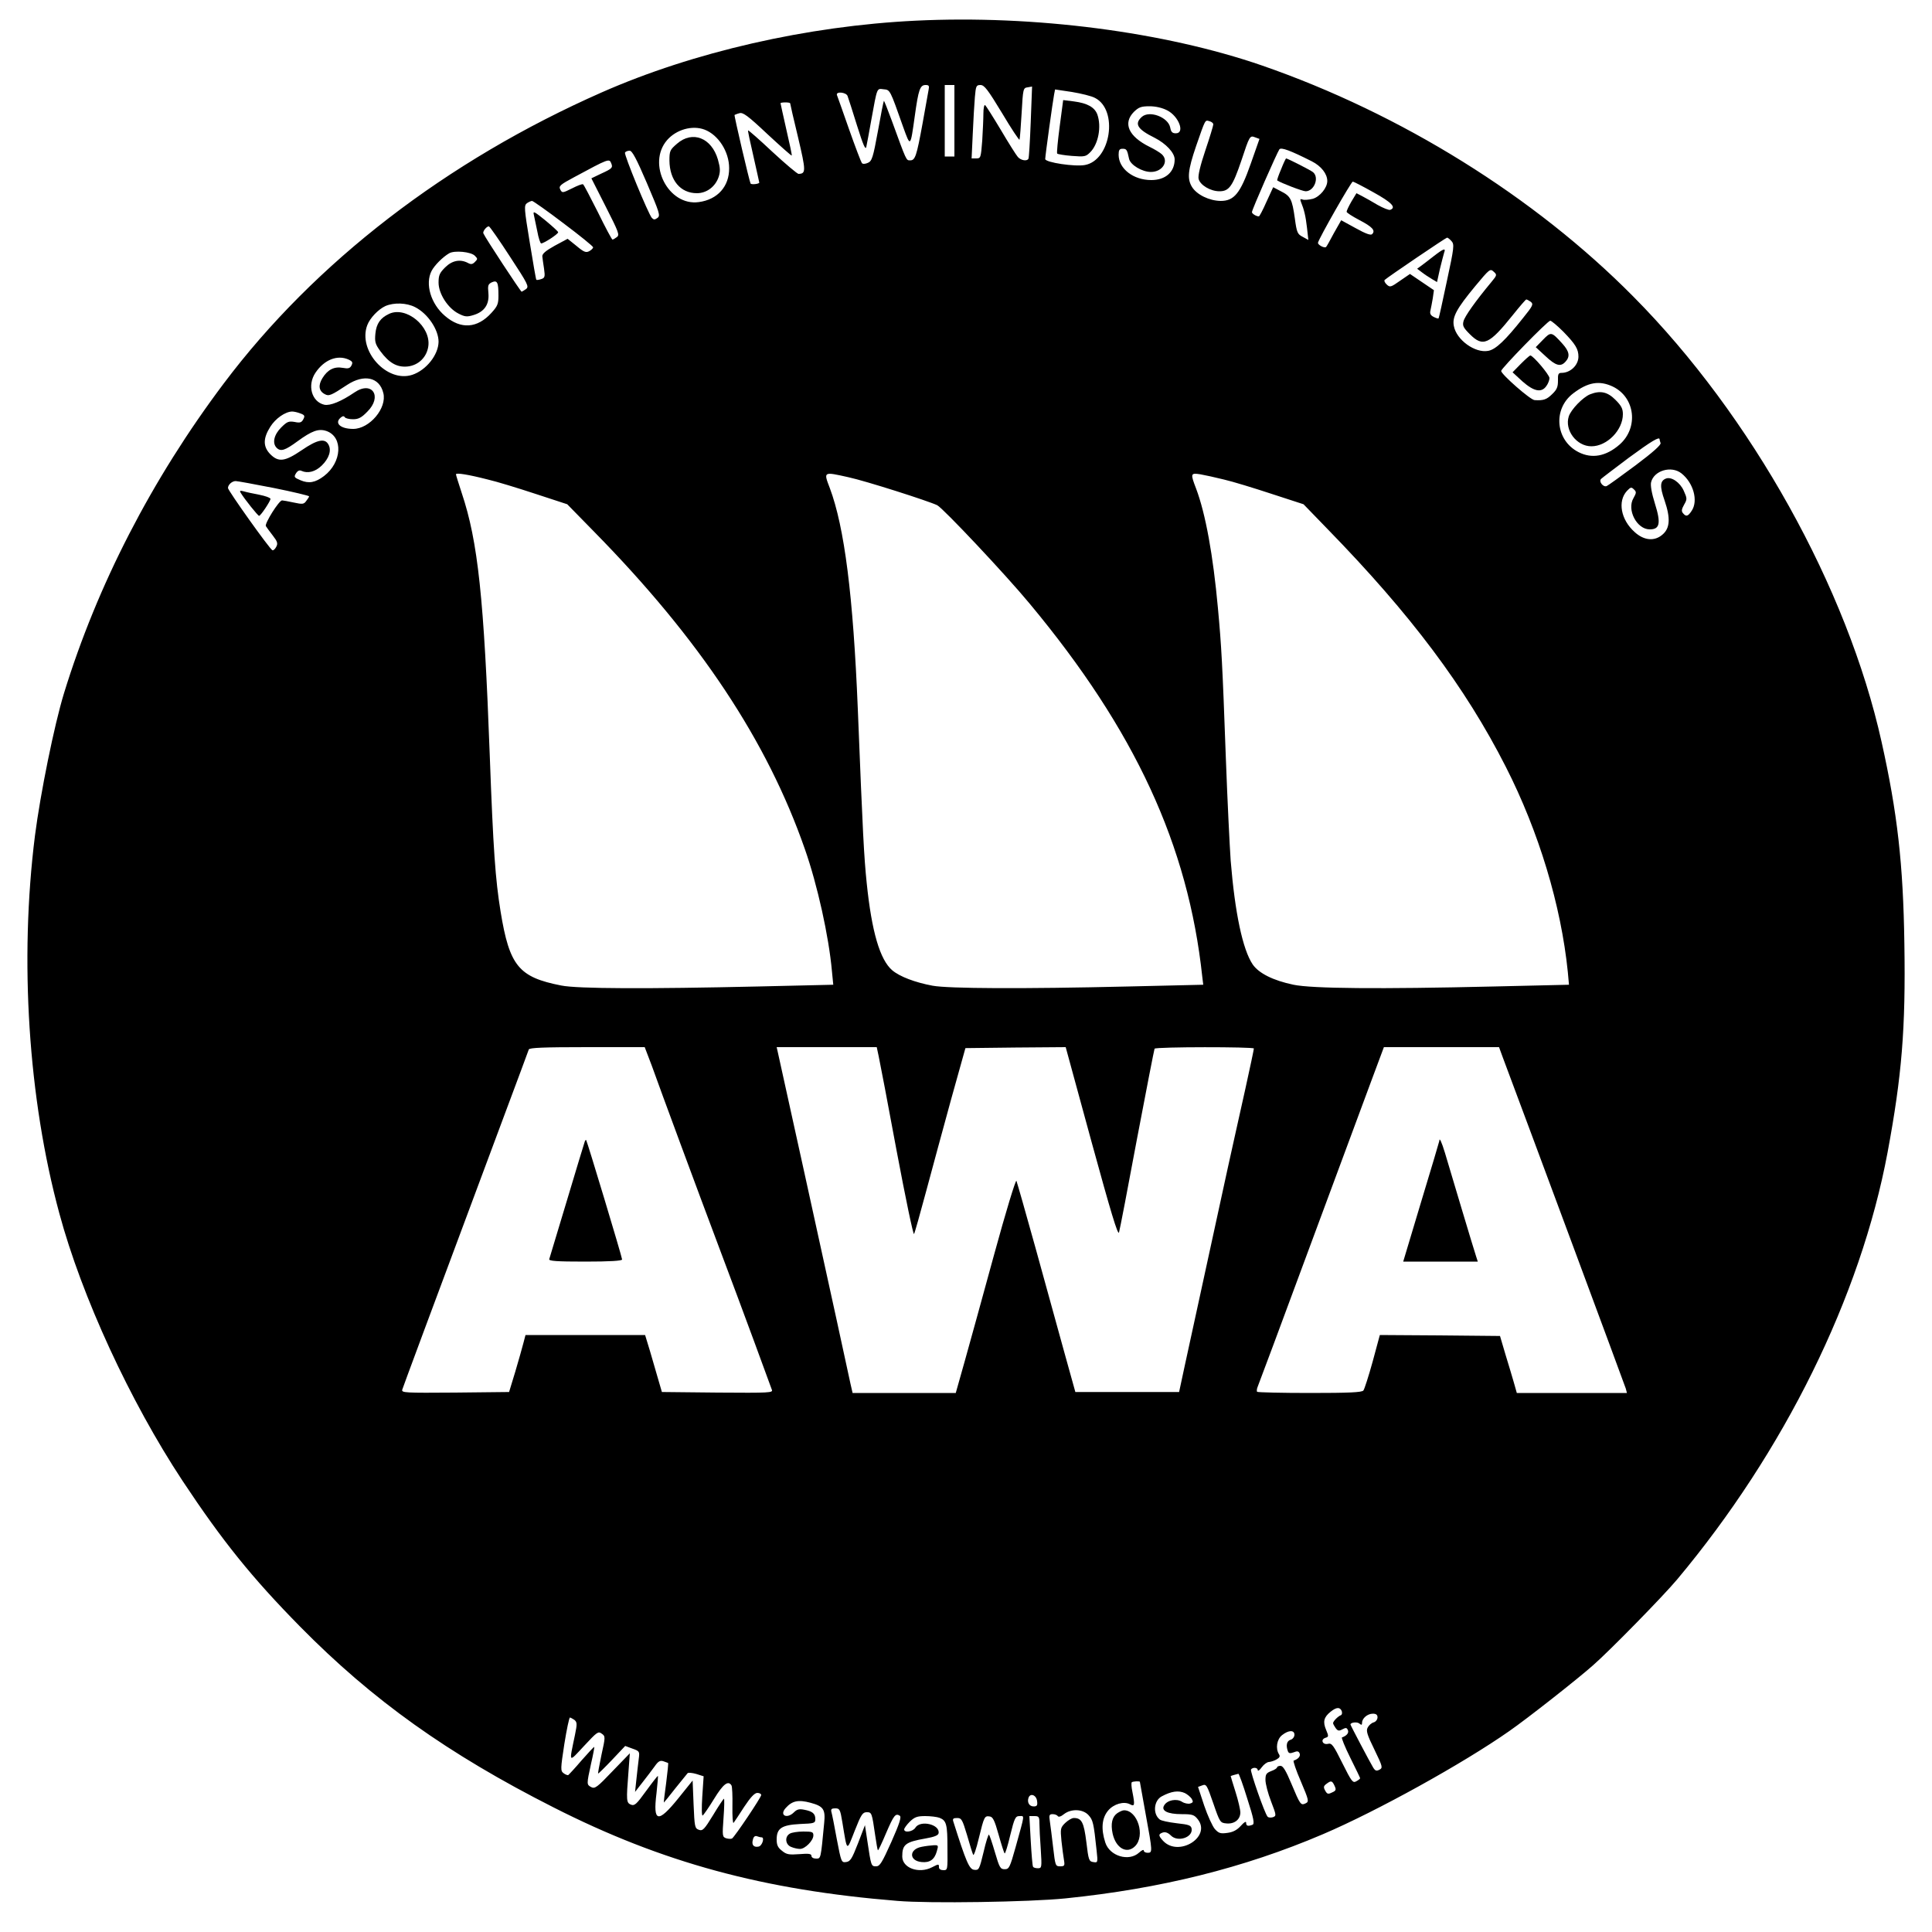 <?xml version="1.0" standalone="no"?>
<!DOCTYPE svg PUBLIC "-//W3C//DTD SVG 20010904//EN"
 "http://www.w3.org/TR/2001/REC-SVG-20010904/DTD/svg10.dtd">
<svg version="1.0" xmlns="http://www.w3.org/2000/svg"
 width="1000pt" height="1000pt" viewBox="0 0 1000 1000"
 preserveAspectRatio="xMidYMid meet">
<g transform="translate(0,1000) scale(0.1,-0.1)"
fill="#000000" stroke="none">
<path d="M4740 9893 c-561 -27 -1151 -162 -1625 -371 -803 -354 -1485 -879
-1957 -1507 -373 -496 -655 -1044 -827 -1604 -50 -163 -122 -518 -150 -736
-81 -644 -35 -1361 126 -1955 116 -431 366 -973 638 -1385 206 -311 359 -501
608 -754 375 -381 765 -659 1312 -936 563 -286 1088 -428 1780 -484 164 -14
684 -6 870 13 490 50 922 157 1332 332 279 119 727 367 965 534 91 63 353 269
433 340 86 75 365 360 436 445 554 662 949 1462 1089 2210 74 398 94 640 87
1080 -6 413 -36 677 -118 1045 -177 797 -674 1689 -1284 2304 -512 518 -1204
948 -1923 1197 -504 174 -1178 262 -1792 232z m66 -360 c-3 -16 -17 -93 -31
-173 -31 -169 -38 -190 -64 -190 -21 0 -18 -6 -96 208 -21 57 -39 102 -40 100
-2 -2 -16 -72 -31 -157 -25 -137 -31 -155 -52 -164 -14 -6 -26 -7 -31 -1 -4 5
-34 83 -66 174 -32 91 -60 171 -63 178 -7 20 48 15 55 -5 4 -10 26 -79 49
-153 32 -102 44 -129 48 -110 3 14 15 77 26 140 31 171 28 162 63 158 35 -3
33 -1 102 -196 38 -105 37 -106 60 58 19 137 27 160 56 160 17 0 20 -4 15 -27z
m134 -158 l0 -185 -25 0 -25 0 0 185 0 185 25 0 25 0 0 -185z m247 39 c48 -81
89 -142 90 -137 2 6 7 68 11 139 7 125 8 129 31 132 l23 4 -7 -184 c-4 -101
-9 -186 -12 -190 -8 -14 -40 -8 -55 10 -8 9 -48 72 -88 140 -40 67 -77 125
-81 128 -5 3 -9 -17 -9 -44 0 -27 -3 -90 -6 -140 -7 -89 -8 -92 -31 -92 l-24
0 6 128 c3 70 8 155 11 190 5 57 7 62 29 62 20 0 38 -24 112 -146z m481 79
c121 -62 82 -322 -52 -347 -51 -10 -206 13 -206 31 0 16 39 298 46 334 l5 26
87 -13 c48 -8 102 -21 120 -31z m-1578 -28 c0 -3 18 -83 41 -177 41 -174 41
-187 2 -188 -6 0 -67 51 -135 114 -67 63 -124 113 -126 111 -2 -1 11 -62 28
-135 16 -72 30 -133 30 -135 0 -7 -40 -12 -45 -5 -6 10 -86 352 -83 355 2 1
13 6 25 9 18 6 43 -12 145 -108 68 -63 124 -113 126 -111 2 1 -11 62 -28 135
-16 72 -30 133 -30 136 0 2 11 4 25 4 14 0 25 -2 25 -5z m1951 -36 c60 -30 94
-119 45 -119 -18 0 -25 7 -29 30 -11 54 -108 90 -147 55 -40 -36 -23 -64 66
-108 59 -30 104 -78 104 -112 0 -65 -47 -107 -121 -107 -93 0 -169 59 -169
131 0 24 4 31 20 31 21 0 24 -4 34 -52 7 -32 68 -68 113 -68 61 0 95 57 56 92
-10 9 -38 26 -63 38 -109 54 -139 122 -81 181 25 24 37 29 81 29 32 0 66 -8
91 -21z m239 -73 c0 -6 -18 -66 -41 -134 -27 -80 -39 -132 -35 -148 8 -32 61
-64 108 -64 50 0 68 26 113 158 43 130 44 132 72 121 l22 -8 -45 -128 c-54
-154 -86 -193 -156 -193 -59 1 -123 32 -148 72 -26 42 -22 86 21 212 49 141
46 135 68 129 12 -3 21 -10 21 -17z m-2633 -27 c71 -27 127 -114 127 -199 1
-95 -60 -163 -157 -176 -158 -22 -270 199 -164 321 48 55 131 78 194 54z
m3143 -164 c49 -25 80 -65 80 -102 0 -35 -38 -81 -75 -92 -20 -5 -44 -7 -52
-4 -13 5 -15 2 -9 -13 16 -39 24 -72 31 -133 l7 -63 -29 16 c-27 14 -31 21
-41 96 -14 99 -22 115 -72 140 l-40 21 -35 -76 c-18 -41 -36 -75 -39 -75 -14
0 -36 14 -36 22 0 13 130 308 142 325 9 12 57 -6 168 -62z m-3442 -112 c66
-155 71 -169 55 -181 -14 -10 -19 -10 -29 0 -19 22 -145 328 -139 338 3 6 14
10 24 10 13 0 35 -41 89 -167z m-184 101 c9 -22 4 -27 -53 -53 l-50 -24 74
-146 c67 -132 73 -147 58 -158 -9 -7 -19 -13 -23 -13 -3 0 -37 63 -75 141 -39
77 -73 143 -77 145 -4 3 -30 -7 -57 -21 -49 -24 -51 -25 -61 -6 -9 18 -1 25
72 64 178 96 182 98 192 71z m3946 -150 c94 -52 118 -78 86 -90 -7 -3 -36 9
-65 25 -28 17 -64 37 -81 46 l-29 15 -26 -43 c-14 -24 -25 -48 -25 -53 0 -5
30 -24 66 -43 67 -35 85 -54 66 -73 -7 -7 -33 2 -85 31 l-75 41 -38 -67 c-20
-38 -38 -70 -40 -71 -7 -9 -45 11 -42 22 6 25 172 316 180 316 4 0 53 -25 108
-56z m-4193 -160 c84 -63 153 -119 153 -124 0 -5 -9 -14 -20 -20 -17 -9 -28
-5 -66 27 l-46 37 -67 -36 c-47 -26 -65 -42 -64 -55 1 -10 5 -39 9 -64 6 -42
4 -48 -16 -54 -12 -4 -23 -5 -24 -3 -2 1 -17 89 -34 193 -29 176 -30 191 -15
203 9 6 21 12 27 12 5 0 79 -52 163 -116z m-277 -173 c93 -142 99 -154 83
-167 -10 -7 -20 -13 -23 -14 -5 0 -191 283 -198 302 -5 11 19 39 29 36 5 -2
54 -72 109 -157z m4873 81 c15 -17 14 -31 -24 -207 -22 -104 -41 -191 -43
-193 -3 -2 -14 2 -26 8 -16 8 -20 18 -16 33 3 12 8 41 12 63 l6 42 -62 42 -62
42 -51 -35 c-48 -34 -53 -35 -69 -20 -10 9 -15 20 -11 24 16 15 317 219 323
219 4 0 14 -8 23 -18z m-5055 -76 c15 -15 15 -17 0 -32 -12 -12 -20 -14 -36
-5 -40 21 -82 13 -118 -23 -29 -29 -34 -41 -34 -79 0 -57 48 -132 103 -160 33
-17 44 -18 77 -8 57 17 83 55 78 113 -4 41 -2 47 18 57 28 12 34 0 34 -70 0
-42 -5 -54 -36 -88 -73 -81 -159 -87 -241 -16 -73 62 -104 166 -69 233 15 29
58 72 91 91 27 16 113 8 133 -13z m5262 -135 c-84 -101 -139 -179 -145 -204
-6 -23 -1 -33 33 -67 68 -68 100 -53 222 99 36 45 67 81 70 81 4 0 14 -6 23
-12 15 -12 12 -20 -39 -83 -92 -116 -142 -164 -181 -171 -68 -13 -165 57 -178
129 -9 46 14 89 110 205 74 89 78 93 96 76 18 -16 18 -18 -11 -53z m-5571
-131 c65 -33 121 -116 121 -179 -1 -68 -64 -147 -136 -171 -131 -43 -283 125
-233 257 14 37 57 82 94 99 44 19 110 17 154 -6z m5943 -127 c64 -66 78 -90
78 -130 -1 -44 -42 -83 -88 -83 -16 0 -19 -7 -18 -40 0 -32 -5 -46 -29 -69
-29 -29 -46 -35 -92 -32 -22 1 -173 134 -173 151 0 13 241 260 254 260 6 0 37
-26 68 -57z m-6288 -144 c21 -10 23 -15 15 -31 -8 -15 -17 -17 -45 -12 -44 8
-78 -9 -105 -53 -23 -37 -19 -67 12 -83 21 -12 33 -7 116 48 87 57 167 40 187
-42 20 -78 -71 -186 -156 -186 -66 0 -99 30 -64 59 10 8 16 9 21 1 3 -5 22
-10 42 -10 28 0 44 8 74 39 80 79 25 162 -66 100 -69 -47 -126 -70 -156 -64
-66 15 -90 101 -46 166 45 67 113 94 171 68z m6544 -140 c116 -56 134 -213 35
-300 -70 -61 -143 -75 -213 -39 -119 61 -134 223 -27 304 76 58 135 68 205 35z
m-6793 -139 c22 -8 24 -13 15 -30 -9 -17 -17 -20 -45 -14 -31 5 -39 2 -70 -29
-37 -37 -47 -81 -23 -105 21 -21 44 -13 108 34 74 54 109 67 150 53 87 -31 80
-162 -13 -233 -45 -34 -78 -40 -121 -22 -33 14 -36 17 -24 36 8 13 18 18 28
13 33 -15 72 -5 105 27 38 37 52 79 35 109 -18 34 -58 26 -138 -29 -87 -59
-120 -64 -163 -21 -38 39 -38 82 0 142 27 43 77 78 113 79 9 0 28 -4 43 -10z
m7035 -134 c0 -2 2 -11 5 -19 4 -9 -38 -47 -130 -116 -75 -56 -142 -104 -149
-107 -18 -7 -42 24 -29 37 6 6 71 55 144 110 117 86 159 111 159 95z m113
-176 c62 -49 88 -142 53 -194 -19 -29 -29 -32 -45 -12 -9 10 -7 21 6 44 16 28
16 32 -2 72 -19 43 -64 74 -92 63 -31 -12 -33 -40 -7 -114 31 -91 28 -143 -11
-176 -41 -36 -96 -31 -144 13 -72 64 -89 160 -40 213 19 20 23 21 36 8 14 -13
13 -18 -2 -45 -36 -60 17 -162 84 -162 52 0 59 31 27 133 -17 54 -24 95 -20
111 15 61 105 87 157 46z m-6178 -32 c44 -10 155 -44 246 -74 l165 -54 140
-143 c546 -556 895 -1082 1090 -1642 65 -185 124 -452 140 -631 l7 -71 -389
-9 c-575 -13 -935 -12 -1019 5 -220 43 -268 101 -314 383 -27 166 -38 319 -56
808 -30 814 -61 1107 -145 1358 -16 49 -30 93 -30 97 0 9 64 -1 165 -27z
m1866 12 c89 -19 414 -123 460 -145 31 -16 355 -360 479 -510 545 -655 820
-1250 893 -1931 l5 -41 -387 -9 c-552 -13 -932 -11 -1014 4 -91 17 -170 47
-209 80 -63 54 -106 198 -132 452 -14 136 -20 248 -46 900 -24 587 -69 941
-145 1144 -33 86 -34 85 96 56z m1944 -12 c44 -10 155 -44 246 -74 l166 -54
124 -128 c431 -442 713 -818 923 -1231 171 -336 286 -717 321 -1062 l6 -66
-388 -9 c-596 -14 -941 -11 -1038 9 -105 22 -179 59 -211 105 -52 77 -92 267
-114 537 -5 72 -17 310 -25 530 -18 498 -23 581 -41 777 -25 274 -64 489 -113
619 -30 78 -29 82 22 74 23 -4 78 -16 122 -27z m-4917 -44 c100 -20 182 -40
182 -43 0 -3 -7 -14 -15 -24 -12 -17 -19 -18 -65 -8 -28 6 -55 11 -60 11 -16
0 -91 -120 -84 -133 4 -6 20 -29 36 -49 24 -31 27 -41 18 -58 -6 -12 -15 -20
-20 -18 -13 4 -230 309 -230 322 0 17 21 36 40 36 8 0 97 -16 198 -36z m1956
-2991 c19 -54 85 -233 146 -398 61 -165 153 -412 205 -550 52 -137 132 -353
179 -480 46 -126 87 -238 91 -248 7 -16 -9 -17 -281 -15 l-288 3 -19 65 c-10
36 -30 102 -43 148 l-25 82 -309 0 -310 0 -11 -42 c-6 -24 -25 -90 -42 -148
l-32 -105 -279 -3 c-262 -2 -278 -1 -274 15 5 16 125 340 520 1398 72 193 133
356 135 363 4 9 74 12 303 12 l297 0 37 -97z m1174 50 c6 -27 48 -247 93 -490
46 -244 86 -437 90 -430 4 6 32 107 63 222 31 116 89 329 129 475 l74 265 259
3 260 2 134 -491 c99 -361 136 -485 142 -468 4 13 46 231 93 484 48 253 89
463 91 467 7 10 514 10 514 1 0 -5 -20 -100 -45 -213 -25 -113 -66 -295 -90
-405 -38 -173 -110 -505 -223 -1025 l-29 -135 -269 0 -268 0 -57 205 c-31 113
-98 356 -149 540 -51 184 -96 341 -99 348 -4 7 -56 -164 -115 -380 -59 -216
-128 -466 -153 -555 l-46 -163 -267 0 -267 0 -11 48 c-6 26 -38 175 -72 332
-54 249 -291 1326 -305 1388 l-5 22 259 0 259 0 10 -47z m3230 -5 c122 -325
630 -1693 637 -1715 l6 -23 -285 0 -285 0 -15 53 c-8 28 -28 95 -44 147 l-28
95 -311 3 -311 2 -37 -137 c-21 -76 -43 -144 -48 -150 -7 -10 -75 -13 -277
-13 -146 0 -269 3 -273 6 -3 3 -2 16 3 27 5 12 125 333 265 712 141 380 286
770 322 868 l66 177 298 0 298 0 19 -52z m-833 -3385 c3 -10 1 -19 -5 -21 -14
-5 -40 -31 -40 -41 0 -4 6 -15 13 -25 11 -15 17 -17 35 -7 19 10 23 9 29 -5 5
-14 -6 -28 -31 -37 -4 -1 15 -49 43 -105 28 -56 51 -104 51 -106 0 -3 -9 -10
-20 -16 -18 -10 -24 -2 -72 94 -46 93 -55 105 -74 100 -28 -7 -41 22 -14 31
17 5 18 8 4 41 -18 42 -12 66 23 94 31 25 49 25 58 3z m185 -32 c0 -11 -9 -23
-20 -26 -11 -3 -25 -15 -31 -27 -9 -16 -3 -37 35 -114 43 -89 44 -94 26 -104
-16 -8 -22 -6 -33 12 -17 28 -117 218 -117 222 0 11 35 15 46 5 11 -9 14 -8
14 4 0 23 28 47 56 47 17 0 24 -6 24 -19z m-4157 -13 c14 -12 15 -20 3 -78
-31 -149 -35 -145 47 -57 67 72 73 77 91 64 20 -14 20 -16 -1 -111 -11 -53
-19 -96 -17 -96 2 0 35 32 72 71 l68 72 38 -14 c37 -13 37 -15 32 -54 -3 -22
-8 -69 -12 -105 l-7 -65 39 50 c22 28 50 65 63 83 18 26 28 31 44 26 12 -4 23
-8 25 -9 2 -2 -3 -48 -10 -104 -8 -56 -13 -101 -12 -101 1 0 28 33 59 73 32
39 61 75 64 79 4 4 24 2 45 -4 l38 -12 -7 -104 c-4 -61 -3 -102 2 -99 5 3 32
42 59 86 47 77 73 97 90 70 4 -6 6 -55 5 -108 -1 -53 2 -91 6 -86 5 6 29 43
55 83 33 50 54 72 68 72 11 0 20 -5 20 -11 0 -12 -137 -216 -151 -225 -5 -3
-19 -2 -30 1 -20 7 -21 11 -14 106 4 54 5 99 2 99 -2 0 -28 -38 -56 -85 -46
-75 -54 -83 -74 -76 -21 8 -22 16 -27 131 l-5 124 -74 -92 c-106 -131 -132
-125 -113 26 5 48 9 88 7 90 -1 1 -28 -33 -60 -77 -50 -69 -60 -79 -79 -72
-24 10 -25 19 -13 171 l7 95 -90 -93 c-79 -83 -91 -92 -110 -82 -24 13 -24 14
-1 120 11 47 18 86 17 88 -2 1 -31 -30 -66 -70 -34 -40 -66 -74 -69 -76 -4 -1
-15 3 -24 10 -16 12 -16 21 4 151 12 75 25 137 29 137 3 0 14 -6 23 -12z
m3727 -77 c0 -11 -9 -23 -20 -26 -20 -6 -25 -29 -14 -59 4 -11 11 -13 30 -6
19 8 26 6 31 -6 5 -14 -6 -28 -31 -37 -4 -1 12 -50 37 -107 42 -99 43 -105 25
-114 -25 -12 -28 -8 -74 102 -28 67 -43 92 -56 92 -10 0 -18 -4 -18 -8 0 -4
-13 -13 -30 -19 -26 -10 -30 -17 -30 -46 0 -20 13 -70 29 -111 28 -73 28 -75
9 -82 -11 -3 -23 -2 -27 3 -15 16 -91 235 -86 244 9 13 35 11 35 -3 0 -7 10
-1 21 15 11 15 28 27 37 27 10 1 27 6 39 13 16 9 20 16 13 27 -19 30 -11 78
16 99 34 27 64 27 64 2z m-244 -331 c34 -105 38 -130 27 -135 -24 -9 -33 -6
-33 10 0 10 -10 4 -27 -15 -20 -22 -40 -33 -70 -37 -36 -5 -45 -2 -65 20 -12
14 -37 68 -55 121 l-32 97 22 8 c21 8 24 2 57 -93 34 -99 36 -101 68 -104 41
-4 72 20 72 57 0 14 -11 62 -25 106 -14 44 -25 81 -25 82 0 1 23 8 40 12 3 0
24 -57 46 -129z m-556 87 c0 -1 14 -77 30 -167 36 -196 36 -200 10 -200 -11 0
-20 5 -20 12 0 6 -11 1 -24 -11 -52 -48 -152 -19 -175 52 -23 71 -18 127 15
166 29 34 81 49 113 32 24 -13 26 -5 12 66 -5 23 -6 45 -3 48 5 5 42 7 42 2z
m1008 -21 c9 -20 7 -25 -14 -34 -20 -10 -25 -8 -35 10 -10 18 -8 24 7 35 24
18 29 17 42 -11z m-775 -37 c12 -6 28 -19 35 -29 9 -16 8 -20 -8 -25 -10 -3
-30 1 -42 9 -28 18 -76 9 -92 -18 -18 -28 17 -46 90 -46 56 0 65 -3 84 -27 71
-91 -100 -197 -180 -111 -25 27 -25 35 -1 43 13 4 27 -1 42 -16 35 -35 113
-10 107 35 -3 18 -13 22 -78 29 -41 5 -81 13 -88 20 -36 29 -30 97 11 119 50
27 87 32 120 17z m-765 -42 c3 -22 -1 -27 -18 -27 -23 0 -35 22 -26 46 10 25
41 12 44 -19z m-1173 -8 c67 -18 78 -34 71 -104 -18 -189 -17 -185 -42 -185
-14 0 -24 6 -24 14 0 11 -14 13 -62 9 -54 -4 -67 -2 -90 17 -22 17 -28 30 -28
59 0 58 26 75 121 80 74 3 79 4 79 26 0 28 -15 40 -58 48 -25 5 -37 2 -52 -13
-37 -37 -78 -16 -43 22 33 37 65 44 128 27z m165 -101 c26 -157 21 -153 64
-44 33 84 41 96 62 96 26 0 27 -2 44 -120 6 -41 12 -76 14 -77 2 -2 21 38 42
88 40 93 49 105 71 91 10 -6 -1 -40 -43 -135 -49 -109 -60 -127 -79 -127 -26
0 -26 0 -46 134 l-12 79 -36 -94 c-32 -82 -40 -94 -62 -97 -24 -3 -25 0 -48
120 -12 68 -25 131 -28 141 -3 13 2 17 20 17 23 0 26 -5 37 -72z m1274 37 c23
-25 27 -40 42 -183 7 -63 6 -64 -17 -60 -22 3 -25 9 -36 103 -13 103 -24 125
-65 125 -11 0 -30 -12 -45 -26 -24 -24 -25 -29 -19 -92 4 -37 10 -82 13 -99 5
-30 3 -33 -20 -33 -24 0 -25 3 -36 98 -6 53 -14 114 -17 135 -5 32 -3 37 15
37 11 0 23 -5 26 -10 4 -6 16 -3 32 10 37 29 98 27 127 -5z m-771 -14 c36 -14
41 -34 41 -158 1 -111 1 -113 -21 -113 -14 0 -23 6 -23 15 0 18 -1 18 -36 0
-68 -35 -154 -4 -154 56 0 62 17 75 120 93 46 8 66 16 68 27 9 46 -95 70 -120
29 -13 -21 -58 -28 -58 -9 0 6 13 24 29 40 25 24 38 29 80 29 27 0 61 -4 74
-9z m306 -88 c14 -50 28 -94 31 -96 3 -3 16 39 29 94 22 90 27 99 48 99 27 0
28 14 -20 -160 -30 -107 -34 -115 -57 -115 -22 0 -27 8 -50 87 -14 48 -28 89
-31 92 -3 3 -16 -37 -28 -90 -22 -91 -24 -95 -49 -92 -25 3 -41 39 -108 251
-4 13 0 17 20 17 23 0 27 -8 51 -87 14 -49 28 -95 32 -103 3 -8 16 29 29 84
28 115 30 118 57 114 16 -2 25 -20 46 -95z m211 60 c0 -21 3 -82 7 -135 6 -95
5 -98 -15 -98 -11 0 -23 3 -25 8 -3 4 -8 64 -12 135 l-7 127 26 0 c23 0 26 -4
26 -37z m-1438 -73 c17 0 3 -45 -16 -48 -25 -5 -37 9 -29 36 3 15 11 21 20 18
8 -3 19 -6 25 -6z"/>
<path d="M5485 9346 c-10 -75 -16 -138 -13 -141 3 -3 37 -9 76 -12 66 -5 72
-4 95 19 42 42 59 132 37 195 -14 38 -52 59 -121 68 l-56 7 -18 -136z"/>
<path d="M3504 9256 c-36 -31 -39 -37 -39 -87 1 -102 57 -169 142 -169 51 0
96 34 113 85 9 28 8 46 -4 89 -33 113 -132 152 -212 82z"/>
<path d="M6631 9124 c-13 -30 -22 -56 -20 -58 19 -13 131 -56 147 -56 44 0 72
71 38 99 -12 10 -132 71 -139 71 -2 0 -14 -25 -26 -56z"/>
<path d="M2763 8889 c3 -13 11 -52 18 -86 6 -35 16 -63 20 -63 14 0 89 49 88
58 0 4 -30 31 -66 61 -57 46 -65 51 -60 30z"/>
<path d="M7422 8675 c-24 -19 -53 -41 -65 -50 l-22 -16 24 -18 c14 -11 37 -26
52 -35 l27 -16 15 68 c9 37 19 75 22 85 10 25 -4 20 -53 -18z"/>
<path d="M2015 8376 c-46 -21 -67 -51 -72 -103 -4 -42 -1 -54 26 -91 45 -61
86 -84 140 -79 57 6 100 48 108 105 14 102 -114 208 -202 168z"/>
<path d="M7986 8241 l-37 -38 50 -46 c54 -51 79 -57 104 -29 25 27 20 53 -16
93 -57 63 -59 63 -101 20z"/>
<path d="M7871 8116 l-42 -43 51 -47 c60 -53 99 -60 124 -24 9 12 16 31 16 41
0 17 -85 117 -99 117 -4 0 -26 -20 -50 -44z"/>
<path d="M8230 7959 c-37 -15 -98 -78 -110 -114 -23 -71 40 -155 117 -155 81
0 163 84 163 166 0 29 -8 44 -39 75 -41 41 -78 49 -131 28z"/>
<path d="M1246 7449 c20 -33 89 -119 95 -119 8 0 59 76 59 88 0 5 -26 15 -57
21 -32 6 -69 14 -82 18 -19 5 -22 3 -15 -8z"/>
<path d="M3026 4089 c-3 -8 -44 -144 -92 -304 -48 -159 -89 -296 -91 -302 -4
-10 37 -13 186 -13 128 0 191 4 191 11 0 12 -181 612 -186 618 -2 2 -6 -2 -8
-10z"/>
<path d="M7450 4095 c0 -2 -42 -144 -94 -315 l-93 -310 193 0 193 0 -9 28 c-5
15 -39 126 -75 247 -36 121 -75 250 -86 288 -17 56 -29 82 -29 62z"/>
<path d="M5783 615 c-27 -19 -35 -55 -24 -106 17 -76 74 -107 116 -65 54 54
13 186 -57 186 -8 0 -23 -7 -35 -15z"/>
<path d="M4088 509 c-28 -16 -23 -58 8 -69 14 -6 34 -10 45 -10 26 0 69 43 69
70 0 18 -6 20 -52 20 -29 0 -61 -5 -70 -11z"/>
<path d="M4771 441 c-67 -12 -67 -73 0 -79 42 -4 66 13 78 56 9 31 8 32 -17
31 -15 -1 -42 -4 -61 -8z"/>
</g>
</svg>
